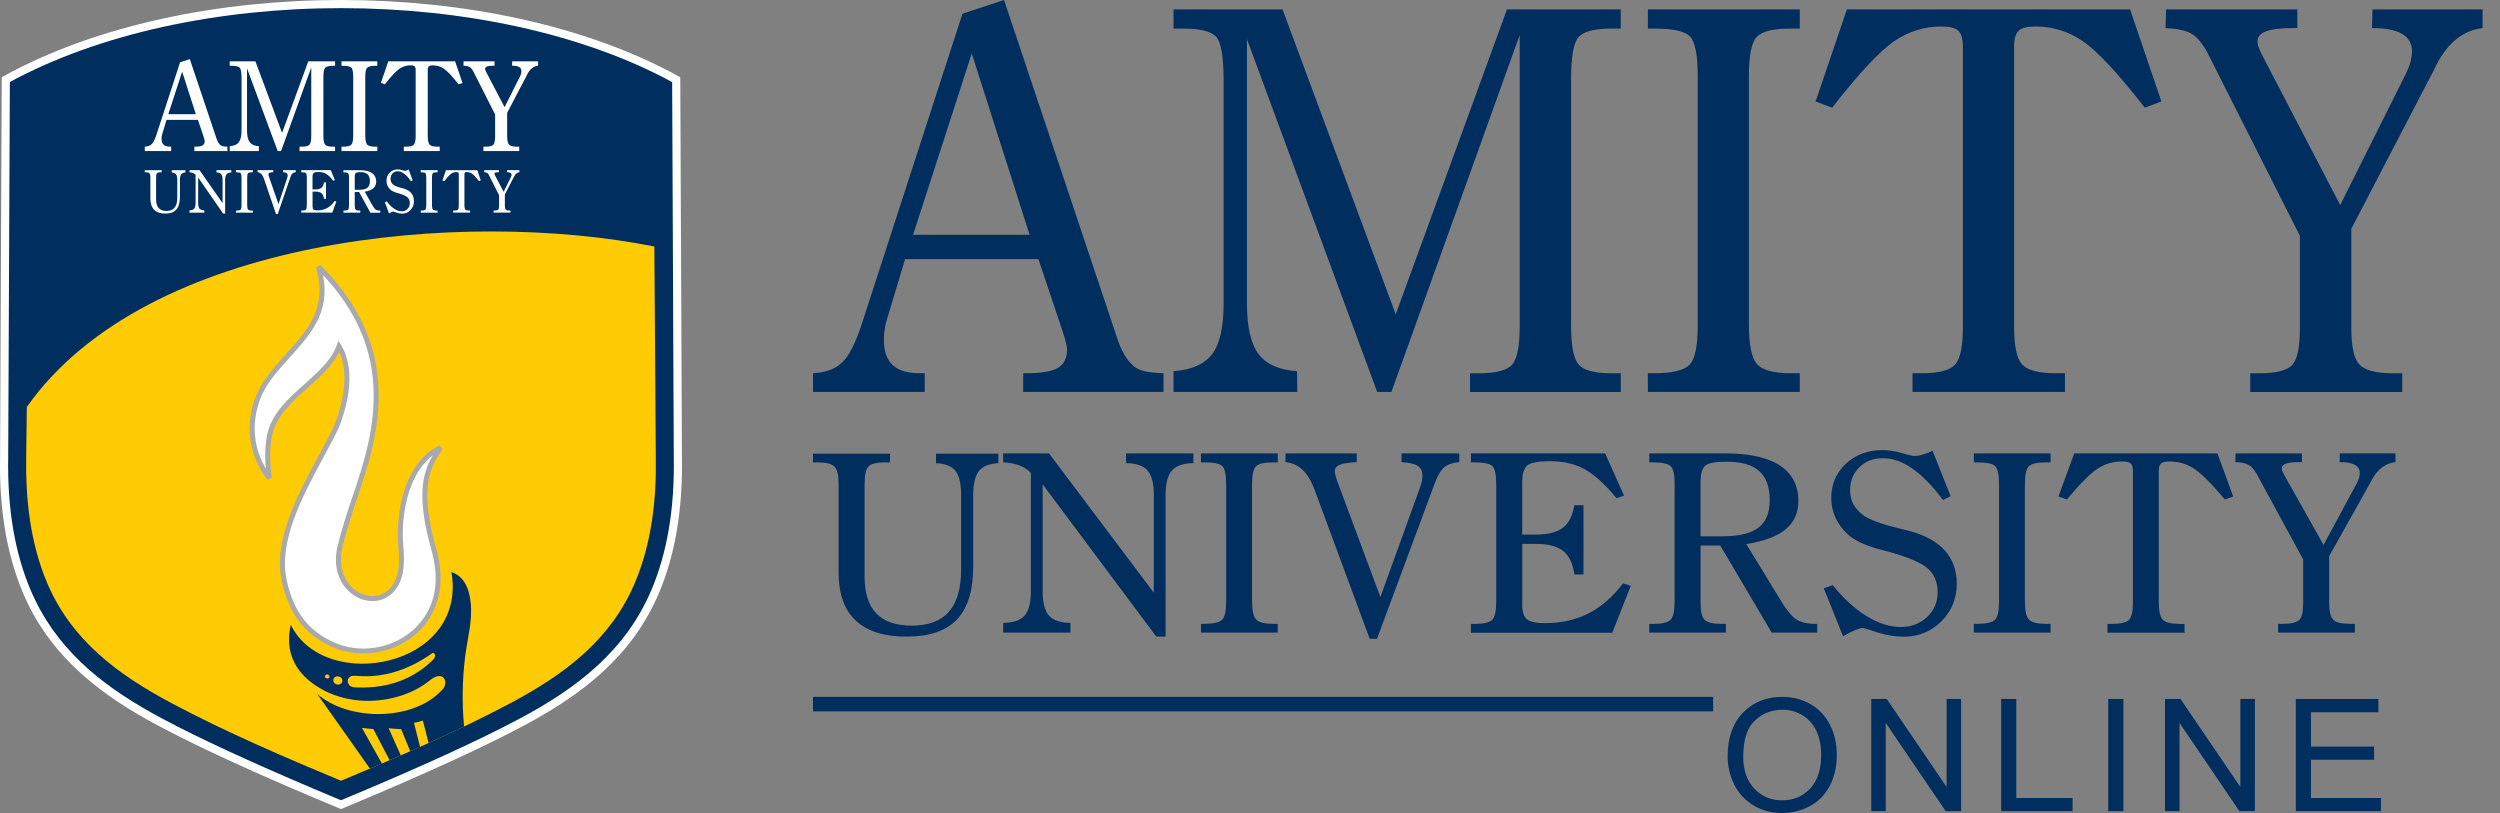 <svg width="123" height="40" viewBox="0 0 123 40" fill="none" xmlns="http://www.w3.org/2000/svg">
<rect x="0" y="0" width="123" height="40" fill="#808080" stroke="none"/>
<g clip-path="url(#clip0_2_1967)">
<path d="M16.777 0.2C22.779 0.2 28.769 1.444 33.27 3.919C33.296 10.101 33.323 16.284 33.35 22.47V22.473C33.398 25.102 33.003 27.281 32.243 29.082C30.947 32.158 28.517 34.015 25.632 35.549C23.715 36.568 20.899 37.872 16.776 39.59C13.174 38.088 10.569 36.904 8.689 35.948L7.923 35.549L7.387 35.258C4.737 33.778 2.526 31.965 1.311 29.082C0.552 27.281 0.156 25.102 0.204 22.473V22.47C0.231 16.279 0.259 10.104 0.285 3.916C4.786 1.442 10.776 0.2 16.777 0.2Z" fill="#002E5E" stroke="white" stroke-width="0.4"/>
<path fill-rule="evenodd" clip-rule="evenodd" d="M16.776 38.414C19.574 37.245 22.45 36.013 25.12 34.592C27.761 33.186 30.046 31.496 31.243 28.66C32.058 26.727 32.303 24.573 32.265 22.488V22.472L32.195 12.129C22.785 10.245 7.214 11.633 1.319 20.026L1.289 22.472V22.488C1.253 24.571 1.496 26.727 2.311 28.66C3.507 31.496 5.793 33.186 8.433 34.592C11.103 36.013 13.979 37.246 16.777 38.414H16.776Z" fill="#FFCB05"/>
<path fill-rule="evenodd" clip-rule="evenodd" d="M21.673 22.034C20.064 22.78 19.599 25.101 19.709 26.738C19.75 27.367 19.821 28.012 19.558 28.604C18.791 30.316 16.161 29.274 16.727 26.891C17.3 24.472 18.502 22.301 18.506 19.454C18.507 17.106 17.572 15.017 15.668 13.125C16.255 15.184 15.269 16.273 14.147 17.518C13.536 18.196 12.921 18.863 12.624 19.753C12.219 20.968 12.34 22.328 13.251 23.53C13.149 22.768 13.13 22.054 13.262 21.416C13.646 19.542 16.084 18.675 16.675 17.039C17.306 18.073 17.113 19.572 16.562 20.977C15.541 23.134 13.439 26.071 13.984 28.576C14.316 30.102 15.071 31.174 16.473 31.752C18.21 32.468 20.377 31.745 21.211 30.014C21.621 29.16 21.651 28.202 21.381 27.16C20.454 23.959 21.039 22.96 21.673 22.034Z" fill="white"/>
<path fill-rule="evenodd" clip-rule="evenodd" d="M21.609 21.928L21.619 21.922L21.774 22.102C21.465 22.555 21.168 23.022 21.063 23.76C20.954 24.51 21.041 25.544 21.499 27.125V27.128C21.636 27.663 21.698 28.175 21.671 28.665C21.648 29.157 21.532 29.626 21.32 30.067C20.699 31.358 19.365 32.106 17.997 32.148C17.73 32.156 17.463 32.138 17.201 32.091C16.939 32.044 16.68 31.971 16.426 31.867V31.864C15.703 31.567 15.147 31.141 14.728 30.593C14.312 30.047 14.033 29.381 13.864 28.599C13.427 26.589 14.643 24.335 15.683 22.403C15.963 21.882 16.232 21.384 16.449 20.923C16.837 19.935 17.044 18.903 16.902 18.026C16.875 17.859 16.833 17.695 16.78 17.542C16.753 17.467 16.723 17.393 16.69 17.321C16.367 17.989 15.761 18.527 15.15 19.071C14.375 19.761 13.584 20.467 13.383 21.437C13.32 21.748 13.292 22.077 13.293 22.423C13.293 22.77 13.323 23.134 13.373 23.51L13.153 23.6C12.48 22.712 12.226 21.738 12.291 20.795C12.305 20.611 12.328 20.427 12.363 20.248C12.398 20.073 12.447 19.893 12.507 19.716L12.51 19.709C12.807 18.819 13.402 18.158 14.008 17.488L14.06 17.43L14.065 17.423C15.16 16.211 16.119 15.146 15.551 13.155L15.756 13.035C16.718 13.99 17.438 14.998 17.915 16.064C18.395 17.133 18.63 18.258 18.63 19.449C18.63 21.366 18.091 22.974 17.561 24.553C17.299 25.335 17.04 26.11 16.85 26.913C16.651 27.755 16.867 28.417 17.256 28.833C17.426 29.014 17.628 29.149 17.839 29.231C18.051 29.311 18.274 29.341 18.486 29.314C18.875 29.264 19.236 29.02 19.45 28.549C19.682 28.03 19.64 27.452 19.6 26.881L19.59 26.741C19.51 25.544 19.734 23.986 20.475 22.915C20.622 22.703 20.789 22.511 20.978 22.344C21.168 22.175 21.379 22.034 21.614 21.923L21.609 21.928ZM21.282 22.413C21.232 22.451 21.183 22.491 21.137 22.533C20.963 22.686 20.809 22.865 20.674 23.061C19.966 24.079 19.756 25.575 19.834 26.729L19.844 26.869C19.884 27.469 19.927 28.077 19.672 28.654C19.422 29.212 18.986 29.501 18.517 29.563C18.263 29.595 17.999 29.559 17.75 29.466C17.503 29.371 17.269 29.216 17.076 29.007C16.636 28.538 16.389 27.798 16.61 26.864C16.802 26.055 17.064 25.271 17.328 24.483C17.852 22.92 18.383 21.334 18.385 19.457C18.385 18.302 18.156 17.209 17.692 16.172C17.279 15.251 16.681 14.374 15.895 13.536C16.249 15.376 15.31 16.418 14.25 17.595L14.243 17.604L14.192 17.66C13.604 18.311 13.024 18.953 12.744 19.794L12.742 19.801C12.689 19.963 12.644 20.132 12.609 20.305C12.574 20.476 12.552 20.648 12.54 20.818C12.488 21.561 12.649 22.328 13.078 23.05C13.059 22.838 13.05 22.631 13.048 22.429C13.048 22.067 13.078 21.72 13.143 21.396C13.36 20.342 14.18 19.612 14.986 18.894C15.649 18.303 16.301 17.724 16.561 17.001L16.648 16.762L16.783 16.977V16.981H16.785C16.877 17.134 16.954 17.296 17.014 17.465C17.072 17.634 17.116 17.809 17.147 17.991C17.297 18.914 17.082 19.996 16.678 21.023V21.03L16.675 21.033C16.454 21.499 16.184 22 15.902 22.526C14.88 24.42 13.689 26.632 14.107 28.554C14.268 29.299 14.532 29.934 14.928 30.45C15.32 30.962 15.843 31.363 16.523 31.643H16.526C16.758 31.74 17.002 31.811 17.249 31.854C17.498 31.897 17.748 31.916 17.995 31.907C19.276 31.867 20.525 31.169 21.103 29.967C21.3 29.556 21.407 29.119 21.429 28.658C21.454 28.195 21.394 27.708 21.265 27.2C20.796 25.58 20.711 24.513 20.823 23.733C20.903 23.182 21.076 22.775 21.285 22.418L21.282 22.413Z" fill="#A7A9AC"/>
<path fill-rule="evenodd" clip-rule="evenodd" d="M44.924 11.552H50.657L47.811 2.631L44.924 11.552ZM40.002 19.284V18.363C40.622 18.33 41.1 18.156 41.434 17.832C41.768 17.514 42.089 16.891 42.393 15.963L47.354 0.674L49.398 0L54.932 16.539C55.048 16.913 55.184 17.223 55.331 17.47C55.479 17.719 55.648 17.911 55.836 18.059C55.961 18.151 56.127 18.221 56.329 18.268C56.534 18.318 56.836 18.348 57.245 18.363V19.284H50.342V18.363H50.518C51.246 18.363 51.759 18.273 52.059 18.093C52.354 17.914 52.501 17.615 52.501 17.187C52.501 17.113 52.479 16.996 52.436 16.829C52.396 16.668 52.341 16.481 52.271 16.272L51.09 12.748H44.529L43.651 15.671C43.6 15.823 43.56 15.989 43.53 16.169C43.5 16.347 43.487 16.531 43.487 16.718C43.487 17.28 43.63 17.694 43.921 17.964C44.206 18.228 44.648 18.363 45.24 18.363H45.496V19.284H40H40.002ZM74.769 1.725L68.457 19.284H67.758L61.351 1.929V14.917C61.351 16.087 61.541 16.918 61.923 17.424C62.305 17.924 62.934 18.204 63.814 18.265L63.828 19.284H57.739V18.265C58.638 18.194 59.271 17.911 59.643 17.415C60.017 16.918 60.203 16.087 60.203 14.917V3.998C60.203 2.787 60.077 2.056 59.823 1.794C59.568 1.537 59.048 1.407 58.257 1.407H57.737V0.461H63.101L68.67 15.466L74.143 0.462H79.741V1.407H79.273C78.448 1.407 77.915 1.547 77.667 1.822C77.421 2.101 77.298 2.78 77.298 3.869V16.07C77.298 17.04 77.425 17.664 77.681 17.948C77.936 18.226 78.467 18.365 79.274 18.365H79.743V19.286H72.326V18.365H72.758C73.579 18.365 74.121 18.23 74.382 17.961C74.64 17.686 74.769 17.06 74.769 16.07V1.725ZM88.549 0.462V1.407H88.054C87.221 1.407 86.678 1.547 86.427 1.822C86.171 2.101 86.045 2.745 86.045 3.756V15.938C86.045 16.971 86.179 17.632 86.452 17.924C86.721 18.216 87.273 18.363 88.102 18.363H88.549V19.284H81.074V18.363H81.391C82.255 18.363 82.827 18.228 83.106 17.964C83.389 17.692 83.527 17.053 83.527 16.044V3.754C83.527 2.691 83.397 2.034 83.133 1.78C82.874 1.532 82.309 1.407 81.445 1.407H81.076V0.461H88.551L88.549 0.462ZM104.799 0.462L106.341 4.992L105.525 5.298C104.213 3.613 103.201 2.528 102.487 2.034C101.776 1.545 100.993 1.302 100.133 1.302C99.743 1.302 99.474 1.372 99.324 1.505C99.171 1.642 99.094 1.899 99.094 2.273V16.095C99.094 17.035 99.228 17.651 99.492 17.936C99.76 18.22 100.303 18.363 101.127 18.363H101.596V19.284H94.096V18.363H94.565C95.381 18.363 95.919 18.224 96.179 17.951C96.443 17.671 96.574 17.061 96.574 16.117V2.274C96.574 1.901 96.496 1.644 96.345 1.507C96.192 1.373 95.923 1.303 95.534 1.303C94.674 1.303 93.894 1.547 93.181 2.036C92.469 2.528 91.454 3.613 90.143 5.299L89.327 4.994L90.866 0.464H104.799V0.462ZM113.154 11.6L108.627 2.633C108.37 2.149 108.105 1.827 107.83 1.66C107.547 1.498 107.122 1.408 106.545 1.382L106.57 0.462H113.029V1.382H112.8C112.197 1.382 111.758 1.435 111.484 1.543C111.208 1.647 111.068 1.814 111.068 2.032C111.068 2.129 111.093 2.241 111.147 2.376C111.193 2.516 111.303 2.735 111.462 3.03L115.138 10.087L118.367 3.631C118.467 3.426 118.545 3.23 118.597 3.047C118.643 2.863 118.671 2.693 118.671 2.533C118.671 2.149 118.51 1.862 118.189 1.669C117.867 1.478 117.368 1.382 116.701 1.382L116.727 0.462H122.143V1.382C121.192 1.49 120.438 2.096 119.868 3.194C119.817 3.302 119.778 3.386 119.751 3.437L115.685 11.256V16.17C115.685 17.063 115.82 17.652 116.086 17.938C116.355 18.221 116.897 18.365 117.721 18.365H118.189V19.286H110.711V18.365H111.185C111.979 18.365 112.508 18.23 112.769 17.966C113.026 17.694 113.154 17.09 113.154 16.145V11.6Z" fill="#002E5E"/>
<path fill-rule="evenodd" clip-rule="evenodd" d="M46.052 22.787V22.319H49.12V22.787C48.67 22.811 48.351 22.939 48.165 23.172C47.98 23.404 47.882 23.797 47.882 24.352V27.843C47.882 29.035 47.617 29.913 47.083 30.476C46.551 31.041 45.722 31.322 44.607 31.322C43.492 31.322 42.666 31.06 42.103 30.53C41.538 30.002 41.259 29.216 41.259 28.171V23.802C41.259 23.372 41.191 23.09 41.054 22.954C40.915 22.819 40.64 22.749 40.226 22.749H40V22.319H43.789V22.749H43.553C43.135 22.749 42.864 22.815 42.732 22.946C42.603 23.074 42.537 23.372 42.537 23.836V28.368C42.537 29.176 42.73 29.78 43.115 30.182C43.502 30.582 44.085 30.782 44.869 30.782C45.654 30.782 46.292 30.552 46.686 30.098C47.086 29.64 47.286 28.951 47.286 28.028V24.35C47.286 23.794 47.194 23.4 47.009 23.168C46.824 22.936 46.503 22.81 46.05 22.787H46.052ZM51.612 22.307L56.769 29.163V24.352C56.769 23.78 56.665 23.38 56.458 23.146C56.25 22.913 55.898 22.793 55.401 22.785V22.307H58.716V22.785C58.222 22.793 57.87 22.913 57.662 23.146C57.452 23.38 57.347 23.78 57.347 24.352V31.322H56.891L51.298 23.827V29.081C51.298 29.652 51.401 30.052 51.609 30.287C51.817 30.518 52.167 30.64 52.666 30.647V31.125H49.352L49.358 30.647C49.855 30.64 50.208 30.518 50.411 30.287C50.617 30.052 50.72 29.652 50.72 29.081V23.263C50.566 23.104 50.378 22.983 50.158 22.901C49.937 22.816 49.671 22.765 49.358 22.747L49.352 22.307H51.612ZM62.865 22.307V22.749H62.616C62.195 22.749 61.921 22.815 61.794 22.943C61.665 23.074 61.6 23.375 61.6 23.849V29.557C61.6 30.038 61.668 30.349 61.807 30.486C61.942 30.622 62.221 30.693 62.639 30.693H62.864V31.124H59.089V30.693H59.25C59.686 30.693 59.977 30.629 60.115 30.505C60.257 30.379 60.327 30.079 60.327 29.605V23.849C60.327 23.35 60.262 23.043 60.127 22.924C59.995 22.807 59.71 22.749 59.273 22.749H59.088V22.307H62.862H62.865ZM67.389 31.428L64.684 24.113C64.676 24.093 64.669 24.071 64.661 24.049C64.352 23.23 63.881 22.793 63.247 22.738V22.308H66.749V22.738C66.344 22.758 66.063 22.802 65.906 22.869C65.748 22.938 65.668 23.041 65.668 23.182C65.668 23.225 65.683 23.3 65.711 23.41C65.738 23.518 65.779 23.638 65.83 23.775L67.916 29.376L69.876 23.953C69.915 23.844 69.942 23.747 69.958 23.657C69.976 23.567 69.984 23.482 69.984 23.402C69.984 23.183 69.907 23.022 69.75 22.919C69.594 22.821 69.329 22.758 68.956 22.738V22.308H71.795V22.738C71.478 22.763 71.233 22.844 71.061 22.988C70.891 23.129 70.737 23.383 70.599 23.755L67.748 31.428H67.388H67.389ZM72.37 31.125V30.694H72.588C73.006 30.694 73.283 30.627 73.415 30.497C73.549 30.366 73.615 30.062 73.615 29.582V23.838C73.615 23.349 73.549 23.044 73.42 22.925C73.288 22.808 72.999 22.75 72.55 22.75H72.37V22.308H78.972L79.903 24.383L79.537 24.513C78.959 23.816 78.431 23.338 77.956 23.08C77.482 22.821 76.909 22.691 76.235 22.691C75.69 22.691 75.331 22.758 75.156 22.891C74.981 23.024 74.894 23.299 74.894 23.708V26.303H75.551C76.152 26.303 76.6 26.191 76.892 25.969C77.184 25.745 77.373 25.375 77.459 24.856H77.908V28.265H77.459C77.386 27.726 77.201 27.342 76.91 27.108C76.618 26.875 76.162 26.759 75.552 26.759H74.895V29.784C74.895 30.118 74.975 30.348 75.131 30.473C75.29 30.597 75.577 30.66 75.985 30.66C76.8 30.66 77.52 30.501 78.147 30.185C78.773 29.868 79.343 29.374 79.854 28.701L80.234 28.826L79.325 31.129H72.37V31.125ZM87.168 31.125L84.637 26.84H83.668V29.666C83.668 30.091 83.735 30.368 83.869 30.501C84.005 30.629 84.277 30.694 84.69 30.694H84.913V31.125H81.144V30.694H81.363C81.783 30.694 82.059 30.627 82.191 30.494C82.325 30.36 82.391 30.046 82.391 29.548V23.779C82.391 23.336 82.325 23.055 82.194 22.932C82.062 22.811 81.778 22.749 81.337 22.749H81.144V22.307H84.9C86.074 22.307 86.965 22.505 87.569 22.902C88.175 23.297 88.479 23.881 88.479 24.652C88.479 25.233 88.271 25.695 87.851 26.044C87.437 26.389 86.789 26.631 85.917 26.768L87.652 29.607C87.931 30.063 88.184 30.355 88.405 30.491C88.633 30.629 88.932 30.694 89.31 30.694H89.406V31.125H87.169H87.168ZM83.668 26.386H84.72C85.547 26.386 86.145 26.245 86.515 25.962C86.885 25.683 87.07 25.231 87.07 24.61C87.07 23.958 86.895 23.48 86.551 23.175C86.208 22.866 85.665 22.715 84.925 22.715C84.403 22.715 84.062 22.779 83.904 22.907C83.747 23.033 83.666 23.316 83.666 23.755V26.386H83.668ZM90.676 31.299L89.731 28.945L90.172 28.79C90.699 29.448 91.254 29.955 91.832 30.313C92.413 30.669 92.975 30.847 93.519 30.847C94.032 30.847 94.465 30.685 94.812 30.358C95.159 30.034 95.332 29.627 95.332 29.143C95.332 28.659 95.172 28.259 94.853 27.974C94.534 27.689 93.877 27.409 92.884 27.134C92.827 27.12 92.734 27.093 92.608 27.062C91.816 26.865 91.241 26.6 90.887 26.269C90.631 26.028 90.436 25.758 90.299 25.458C90.166 25.156 90.098 24.838 90.098 24.503C90.098 23.827 90.336 23.263 90.817 22.816C91.297 22.368 91.898 22.143 92.622 22.143C92.904 22.143 93.216 22.191 93.562 22.29C93.904 22.387 94.11 22.435 94.178 22.435C94.296 22.435 94.432 22.415 94.581 22.369C94.733 22.327 94.9 22.263 95.083 22.18L95.97 24.41L95.597 24.6C95.08 23.908 94.576 23.391 94.088 23.052C93.6 22.713 93.117 22.544 92.635 22.544C92.153 22.544 91.786 22.693 91.48 22.989C91.177 23.288 91.026 23.66 91.026 24.111C91.026 24.363 91.074 24.586 91.173 24.781C91.271 24.978 91.429 25.159 91.641 25.327C91.928 25.55 92.513 25.769 93.401 25.989C93.615 26.041 93.78 26.081 93.889 26.108C94.688 26.316 95.281 26.637 95.677 27.073C96.074 27.511 96.272 28.059 96.272 28.721C96.272 29.451 96.02 30.068 95.514 30.571C95.008 31.074 94.392 31.327 93.666 31.327C93.24 31.327 92.808 31.255 92.367 31.114C91.928 30.971 91.694 30.897 91.669 30.897C91.57 30.897 91.444 30.93 91.292 30.991C91.14 31.052 90.937 31.157 90.681 31.302L90.676 31.299ZM100.889 22.308V22.75H100.639C100.22 22.75 99.944 22.816 99.817 22.944C99.686 23.076 99.624 23.377 99.624 23.85V29.559C99.624 30.04 99.691 30.351 99.83 30.488C99.965 30.624 100.245 30.694 100.663 30.694H100.889V31.125H97.113V30.694H97.273C97.709 30.694 97.998 30.63 98.138 30.507C98.282 30.38 98.352 30.08 98.352 29.607V23.85C98.352 23.352 98.286 23.044 98.152 22.925C98.02 22.808 97.736 22.75 97.298 22.75H97.113V22.308H100.889ZM109.098 22.308L109.876 24.43L109.463 24.574C108.801 23.783 108.287 23.275 107.927 23.046C107.568 22.816 107.174 22.704 106.739 22.704C106.543 22.704 106.406 22.736 106.33 22.799C106.252 22.863 106.212 22.983 106.212 23.16V29.634C106.212 30.074 106.28 30.363 106.415 30.496C106.551 30.63 106.825 30.696 107.241 30.696H107.478V31.127H103.688V30.696H103.925C104.336 30.696 104.608 30.63 104.741 30.502C104.874 30.369 104.939 30.085 104.939 29.643V23.157C104.939 22.98 104.899 22.86 104.823 22.797C104.746 22.735 104.61 22.702 104.412 22.702C103.978 22.702 103.583 22.816 103.223 23.044C102.863 23.274 102.35 23.782 101.69 24.572L101.275 24.428L102.053 22.307H109.093L109.098 22.308ZM113.318 27.526L111.032 23.324C110.903 23.097 110.768 22.947 110.629 22.868C110.485 22.793 110.271 22.749 109.978 22.736L109.991 22.307H113.254V22.736H113.137C112.832 22.736 112.61 22.761 112.472 22.811C112.332 22.861 112.261 22.938 112.261 23.04C112.261 23.085 112.274 23.138 112.299 23.2C112.326 23.266 112.38 23.368 112.461 23.507L114.318 26.812L115.949 23.789C115.999 23.692 116.04 23.6 116.065 23.516C116.088 23.43 116.101 23.35 116.101 23.274C116.101 23.096 116.021 22.96 115.859 22.871C115.697 22.78 115.444 22.735 115.107 22.735L115.12 22.305H117.857V22.735C117.377 22.787 116.995 23.069 116.708 23.583C116.681 23.635 116.661 23.674 116.648 23.699L114.595 27.362V29.665C114.595 30.082 114.663 30.358 114.797 30.493C114.932 30.627 115.206 30.693 115.624 30.693H115.86V31.124H112.083V30.693H112.322C112.724 30.693 112.991 30.629 113.122 30.505C113.252 30.379 113.317 30.094 113.317 29.652V27.525L113.318 27.526Z" fill="#002E5E"/>
<path fill-rule="evenodd" clip-rule="evenodd" d="M8.282 5.619H9.635L8.962 3.525L8.281 5.619H8.282ZM7.124 7.434V7.217C7.269 7.209 7.382 7.169 7.463 7.094C7.541 7.02 7.616 6.873 7.688 6.655L8.859 3.066L9.339 2.909L10.644 6.79C10.672 6.878 10.702 6.95 10.737 7.009C10.772 7.067 10.812 7.112 10.856 7.147C10.886 7.167 10.924 7.184 10.973 7.196C11.021 7.207 11.091 7.214 11.188 7.217V7.434H9.562V7.217H9.605C9.777 7.217 9.897 7.196 9.967 7.154C10.036 7.112 10.071 7.04 10.071 6.942C10.071 6.923 10.066 6.897 10.056 6.858C10.046 6.82 10.034 6.776 10.017 6.726L9.739 5.898H8.192L7.987 6.584C7.973 6.621 7.965 6.66 7.958 6.701C7.952 6.743 7.948 6.786 7.948 6.83C7.948 6.962 7.982 7.059 8.05 7.122C8.119 7.184 8.222 7.216 8.363 7.216H8.423V7.433H7.129L7.124 7.434ZM15.316 3.313L13.828 7.434H13.663L12.153 3.362V6.409C12.153 6.683 12.198 6.878 12.288 6.997C12.379 7.115 12.527 7.179 12.734 7.194V7.434H11.303V7.194C11.515 7.177 11.665 7.112 11.752 6.995C11.841 6.878 11.884 6.683 11.884 6.409V3.848C11.884 3.564 11.854 3.392 11.792 3.33C11.734 3.27 11.61 3.238 11.425 3.238H11.302V3.018H12.566L13.878 6.539L15.167 3.018H16.486V3.238H16.376C16.183 3.238 16.057 3.273 15.997 3.337C15.939 3.4 15.91 3.56 15.91 3.816V6.68C15.91 6.908 15.94 7.054 16 7.12C16.061 7.186 16.184 7.217 16.376 7.217H16.486V7.434H14.738V7.217H14.84C15.034 7.217 15.162 7.186 15.222 7.122C15.284 7.057 15.314 6.91 15.314 6.68V3.313H15.316ZM18.562 3.018V3.238H18.445C18.25 3.238 18.121 3.273 18.061 3.337C18.001 3.4 17.971 3.554 17.971 3.791V6.649C17.971 6.89 18.003 7.047 18.066 7.115C18.131 7.184 18.26 7.217 18.457 7.217H18.562V7.434H16.802V7.217H16.877C17.079 7.217 17.214 7.186 17.279 7.124C17.346 7.06 17.378 6.91 17.378 6.673V3.787C17.378 3.542 17.35 3.385 17.286 3.327C17.226 3.27 17.093 3.238 16.889 3.238H16.802V3.018H18.562ZM22.391 3.018L22.755 4.08L22.563 4.15C22.254 3.754 22.014 3.5 21.845 3.385C21.68 3.271 21.494 3.215 21.291 3.215C21.2 3.215 21.135 3.23 21.1 3.263C21.063 3.295 21.045 3.355 21.045 3.442V6.686C21.045 6.907 21.077 7.05 21.139 7.119C21.202 7.184 21.331 7.217 21.524 7.217H21.634V7.434H19.868V7.217H19.978C20.17 7.217 20.297 7.186 20.357 7.12C20.421 7.055 20.451 6.912 20.451 6.691V3.44C20.451 3.353 20.432 3.293 20.395 3.261C20.36 3.228 20.297 3.213 20.205 3.213C20.003 3.213 19.818 3.271 19.651 3.383C19.484 3.499 19.245 3.754 18.934 4.148L18.741 4.078L19.105 3.016H22.386L22.391 3.018ZM24.36 5.631L23.293 3.525C23.233 3.412 23.171 3.338 23.106 3.298C23.039 3.26 22.939 3.238 22.802 3.233L22.808 3.018H24.33V3.233H24.274C24.133 3.233 24.029 3.245 23.964 3.27C23.899 3.295 23.865 3.335 23.865 3.385C23.865 3.407 23.872 3.433 23.884 3.467C23.895 3.499 23.921 3.55 23.959 3.619L24.826 5.274L25.585 3.759C25.609 3.711 25.627 3.666 25.639 3.62C25.649 3.579 25.655 3.54 25.655 3.5C25.655 3.41 25.619 3.342 25.544 3.298C25.468 3.253 25.35 3.231 25.193 3.231L25.2 3.016H26.475V3.231C26.252 3.256 26.073 3.4 25.939 3.657C25.928 3.684 25.918 3.702 25.913 3.716L24.952 5.551V6.703C24.952 6.912 24.984 7.05 25.048 7.119C25.111 7.184 25.24 7.217 25.433 7.217H25.545V7.434H23.784V7.217H23.895C24.082 7.217 24.206 7.186 24.27 7.124C24.33 7.06 24.36 6.917 24.36 6.696V5.631Z" fill="white"/>
<path fill-rule="evenodd" clip-rule="evenodd" d="M8.45 8.486V8.375H9.123V8.486C9.024 8.492 8.956 8.522 8.914 8.578C8.874 8.633 8.852 8.726 8.852 8.856V9.685C8.852 9.967 8.794 10.176 8.677 10.307C8.56 10.443 8.378 10.508 8.134 10.508C7.89 10.508 7.708 10.446 7.585 10.321C7.461 10.194 7.399 10.009 7.399 9.761V8.726C7.399 8.624 7.384 8.557 7.353 8.524C7.324 8.492 7.262 8.476 7.172 8.476H7.122V8.374H7.954V8.476H7.902C7.81 8.476 7.752 8.491 7.722 8.522C7.695 8.554 7.68 8.623 7.68 8.734V9.808C7.68 9.997 7.722 10.142 7.807 10.237C7.892 10.332 8.02 10.379 8.191 10.379C8.361 10.379 8.503 10.324 8.59 10.217C8.677 10.109 8.722 9.945 8.722 9.726V8.855C8.722 8.723 8.7 8.629 8.66 8.574C8.62 8.521 8.55 8.491 8.45 8.484V8.486ZM9.819 8.372L10.951 9.995V8.856C10.951 8.721 10.928 8.626 10.883 8.571C10.838 8.516 10.761 8.487 10.65 8.486V8.372H11.379V8.486C11.27 8.487 11.193 8.516 11.148 8.571C11.101 8.626 11.076 8.721 11.076 8.856V10.508H10.978L9.75 8.733V9.979C9.75 10.114 9.772 10.207 9.819 10.264C9.864 10.319 9.941 10.348 10.051 10.349V10.463H9.323V10.349C9.433 10.348 9.51 10.319 9.555 10.264C9.6 10.207 9.623 10.114 9.623 9.979V8.599C9.588 8.561 9.548 8.532 9.5 8.512C9.451 8.491 9.391 8.481 9.325 8.476V8.372H9.819ZM12.439 8.372V8.477H12.384C12.29 8.477 12.23 8.492 12.205 8.524C12.175 8.556 12.162 8.626 12.162 8.738V10.09C12.162 10.206 12.177 10.279 12.207 10.311C12.235 10.344 12.297 10.361 12.389 10.361H12.439V10.463H11.609V10.361H11.644C11.739 10.361 11.803 10.346 11.834 10.316C11.866 10.286 11.883 10.214 11.883 10.102V8.738C11.883 8.619 11.868 8.547 11.838 8.519C11.809 8.492 11.746 8.477 11.651 8.477H11.609V8.372H12.439ZM13.581 10.533L12.988 8.798C12.988 8.798 12.983 8.788 12.983 8.783C12.915 8.589 12.813 8.486 12.673 8.472V8.37H13.441V8.472C13.352 8.476 13.29 8.487 13.257 8.502C13.222 8.521 13.205 8.544 13.205 8.578C13.205 8.588 13.207 8.606 13.215 8.631C13.222 8.656 13.23 8.684 13.242 8.718L13.701 10.044L14.13 8.76C14.139 8.733 14.144 8.709 14.147 8.689C14.152 8.668 14.154 8.648 14.154 8.629C14.154 8.578 14.135 8.539 14.102 8.516C14.067 8.492 14.01 8.476 13.928 8.472V8.37H14.551V8.472C14.481 8.479 14.428 8.499 14.391 8.532C14.351 8.566 14.319 8.626 14.289 8.714L13.665 10.533H13.586H13.581ZM14.823 10.461V10.359H14.872C14.964 10.359 15.024 10.344 15.052 10.312C15.082 10.281 15.096 10.209 15.096 10.095V8.734C15.096 8.618 15.082 8.547 15.054 8.519C15.025 8.492 14.962 8.477 14.862 8.477H14.823V8.372H16.273L16.477 8.865L16.396 8.895C16.27 8.729 16.154 8.616 16.049 8.556C15.945 8.494 15.819 8.462 15.67 8.462C15.551 8.462 15.473 8.477 15.434 8.511C15.396 8.541 15.376 8.606 15.376 8.703V9.319H15.521C15.653 9.319 15.752 9.292 15.817 9.239C15.88 9.187 15.922 9.099 15.941 8.975H16.039V9.783H15.941C15.924 9.656 15.884 9.564 15.82 9.509C15.755 9.453 15.657 9.427 15.523 9.427H15.378V10.144C15.378 10.224 15.396 10.277 15.43 10.307C15.465 10.336 15.528 10.351 15.617 10.351C15.795 10.351 15.952 10.314 16.091 10.239C16.229 10.164 16.353 10.047 16.465 9.887L16.548 9.915L16.35 10.461H14.822H14.823ZM18.221 10.461L17.667 9.446H17.453V10.116C17.453 10.216 17.468 10.283 17.497 10.314C17.527 10.344 17.587 10.361 17.677 10.361H17.727V10.463H16.899V10.361H16.947C17.039 10.361 17.099 10.346 17.128 10.314C17.158 10.283 17.171 10.207 17.171 10.09V8.724C17.171 8.619 17.156 8.552 17.128 8.524C17.099 8.496 17.038 8.481 16.941 8.481H16.897V8.375H17.722C17.979 8.375 18.175 8.422 18.308 8.517C18.44 8.611 18.509 8.75 18.509 8.932C18.509 9.068 18.462 9.179 18.37 9.26C18.28 9.342 18.138 9.399 17.946 9.432L18.325 10.105C18.387 10.214 18.442 10.283 18.49 10.314C18.54 10.348 18.606 10.364 18.689 10.364H18.711V10.466H18.22L18.221 10.461ZM17.453 9.337H17.684C17.864 9.337 17.996 9.304 18.078 9.237C18.158 9.17 18.2 9.065 18.2 8.918C18.2 8.771 18.161 8.651 18.086 8.578C18.011 8.504 17.892 8.469 17.729 8.469C17.615 8.469 17.54 8.484 17.505 8.514C17.47 8.544 17.453 8.611 17.453 8.714V9.337ZM19.14 10.503L18.933 9.945L19.03 9.908C19.145 10.064 19.267 10.186 19.394 10.269C19.521 10.354 19.644 10.396 19.764 10.396C19.878 10.396 19.971 10.358 20.048 10.281C20.125 10.206 20.163 10.107 20.163 9.994C20.163 9.88 20.127 9.783 20.058 9.716C19.988 9.648 19.845 9.581 19.626 9.516C19.613 9.513 19.592 9.506 19.566 9.499C19.392 9.453 19.265 9.389 19.187 9.312C19.132 9.252 19.088 9.19 19.058 9.119C19.03 9.047 19.015 8.972 19.015 8.893C19.015 8.734 19.066 8.599 19.172 8.494C19.277 8.389 19.409 8.334 19.567 8.334C19.631 8.334 19.698 8.345 19.774 8.369C19.848 8.392 19.895 8.404 19.91 8.404C19.935 8.404 19.965 8.399 19.998 8.387C20.03 8.377 20.067 8.362 20.108 8.342L20.302 8.871L20.22 8.917C20.107 8.751 19.997 8.629 19.888 8.549C19.779 8.469 19.676 8.427 19.569 8.427C19.462 8.427 19.382 8.464 19.315 8.532C19.248 8.603 19.215 8.691 19.215 8.798C19.215 8.858 19.225 8.91 19.247 8.957C19.267 9.003 19.302 9.047 19.349 9.087C19.412 9.14 19.541 9.192 19.736 9.244C19.783 9.257 19.818 9.265 19.843 9.272C20.018 9.322 20.148 9.397 20.235 9.501C20.324 9.604 20.366 9.736 20.366 9.893C20.366 10.065 20.311 10.212 20.199 10.331C20.088 10.451 19.953 10.511 19.793 10.511C19.699 10.511 19.604 10.495 19.507 10.461C19.41 10.424 19.359 10.409 19.354 10.409C19.332 10.409 19.304 10.416 19.27 10.433C19.237 10.446 19.193 10.471 19.135 10.506L19.14 10.503ZM21.531 8.372V8.477H21.476C21.384 8.477 21.324 8.492 21.296 8.524C21.267 8.556 21.252 8.626 21.252 8.738V10.09C21.252 10.206 21.269 10.279 21.297 10.311C21.327 10.344 21.389 10.361 21.479 10.361H21.529V10.463H20.701V10.361H20.738C20.833 10.361 20.895 10.346 20.927 10.316C20.958 10.286 20.973 10.214 20.973 10.102V8.738C20.973 8.619 20.958 8.547 20.93 8.519C20.902 8.492 20.838 8.477 20.741 8.477H20.701V8.372H21.529H21.531ZM23.483 8.372L23.654 8.876L23.563 8.908C23.42 8.721 23.306 8.603 23.226 8.547C23.148 8.492 23.062 8.466 22.964 8.466C22.922 8.466 22.894 8.474 22.875 8.487C22.859 8.502 22.85 8.531 22.85 8.573V10.107C22.85 10.212 22.865 10.279 22.895 10.311C22.924 10.343 22.986 10.359 23.076 10.359H23.128V10.461H22.294V10.359H22.348C22.438 10.359 22.498 10.344 22.526 10.314C22.555 10.283 22.572 10.216 22.572 10.111V8.574C22.572 8.532 22.563 8.504 22.545 8.489C22.53 8.474 22.5 8.467 22.454 8.467C22.359 8.467 22.274 8.494 22.196 8.549C22.116 8.604 22.004 8.723 21.858 8.912L21.768 8.878L21.939 8.374H23.485L23.483 8.372ZM24.557 9.61L24.056 8.613C24.028 8.559 23.997 8.522 23.967 8.504C23.936 8.487 23.889 8.477 23.824 8.474L23.827 8.372H24.544V8.474H24.518C24.452 8.474 24.403 8.481 24.373 8.492C24.343 8.504 24.326 8.522 24.326 8.546C24.326 8.557 24.328 8.571 24.335 8.584C24.34 8.599 24.352 8.623 24.37 8.656L24.777 9.438L25.135 8.721C25.146 8.698 25.155 8.676 25.16 8.656C25.165 8.636 25.17 8.616 25.17 8.599C25.17 8.556 25.151 8.524 25.115 8.504C25.078 8.482 25.024 8.471 24.949 8.471L24.953 8.369H25.554V8.471C25.449 8.484 25.365 8.551 25.302 8.673C25.297 8.684 25.292 8.694 25.288 8.699L24.839 9.568V10.114C24.839 10.214 24.854 10.277 24.883 10.311C24.913 10.343 24.971 10.359 25.063 10.359H25.115V10.461H24.285V10.359H24.338C24.425 10.359 24.485 10.344 24.514 10.314C24.542 10.284 24.555 10.216 24.555 10.112V9.608L24.557 9.61Z" fill="white"/>
<path fill-rule="evenodd" clip-rule="evenodd" d="M14.309 30.744C15.974 34.146 23.019 32.843 22.21 28.141C22.775 28.335 23.084 28.874 23.16 29.667C23.249 30.581 22.99 31.447 22.88 32.347C22.745 33.474 22.726 34.54 22.832 35.744C22.254 36.021 21.673 36.292 21.087 36.555C20.988 36.183 20.891 35.811 20.803 35.45C20.667 35.502 20.511 35.542 20.367 35.563C20.464 35.957 20.566 36.35 20.666 36.744L20.183 36.958C20.033 36.594 19.881 36.23 19.736 35.874C19.547 35.864 19.293 35.854 19.119 35.825C19.317 36.263 19.517 36.714 19.717 37.161L19.168 37.399C18.901 36.889 18.63 36.368 18.366 35.867C18.173 35.859 17.987 35.837 17.807 35.811C18.129 36.383 18.463 36.979 18.789 37.562L18.199 37.814L15.606 34.139C17.112 35.47 20.275 35.507 21.715 33.979C22.132 33.633 21.848 32.892 21.135 33.483C20.541 33.97 19.761 34.281 18.961 34.411C17.73 34.613 16.448 34.385 15.421 33.651C14.588 33.055 13.985 32.11 14.307 30.744H14.309ZM16.117 33.186C16.177 33.199 16.217 33.252 16.206 33.306C16.196 33.359 16.139 33.393 16.079 33.381C16.019 33.369 15.979 33.314 15.99 33.261C16 33.207 16.059 33.174 16.119 33.186H16.117ZM16.662 33.282C16.783 33.307 16.864 33.416 16.843 33.525C16.82 33.633 16.703 33.702 16.581 33.676C16.461 33.651 16.378 33.543 16.401 33.433C16.423 33.324 16.54 33.256 16.663 33.282H16.662ZM17.124 33.418C17.091 33.515 17.109 33.647 17.211 33.733C17.329 33.834 17.48 33.818 17.623 33.824C19.116 33.864 20.345 33.408 21.314 32.454C21.451 32.306 21.426 32.105 21.282 32.124C20.183 32.915 18.942 33.354 17.632 33.259C17.481 33.249 17.198 33.206 17.124 33.418Z" fill="#002E5E"/>
<path d="M40 34.286H84.286V35H40V34.286Z" fill="#002E5E"/>
<path d="M85 37.217C85 37.703 85.109 38.166 85.322 38.597C85.542 39.03 85.856 39.376 86.271 39.622C86.685 39.876 87.157 40 87.689 40C88.176 40 88.631 39.885 89.046 39.66C89.469 39.437 89.798 39.097 90.026 38.658C90.255 38.219 90.37 37.717 90.37 37.154C90.37 36.592 90.261 36.106 90.041 35.674C89.821 35.235 89.507 34.895 89.093 34.655C88.676 34.41 88.206 34.286 87.689 34.286C86.897 34.286 86.254 34.548 85.752 35.065C85.25 35.59 85 36.306 85 37.215V37.217ZM85.769 37.232C85.769 36.4 85.957 35.806 86.341 35.451C86.717 35.096 87.172 34.919 87.698 34.919C88.065 34.919 88.396 35.012 88.693 35.197C88.99 35.382 89.219 35.644 89.375 35.976C89.524 36.308 89.601 36.7 89.601 37.156C89.601 37.866 89.422 38.412 89.061 38.798C88.7 39.184 88.238 39.376 87.681 39.376C87.124 39.376 86.677 39.183 86.316 38.805C85.947 38.419 85.767 37.895 85.767 37.232H85.769ZM92.066 39.908H92.779V35.567L95.727 39.908H96.487V34.388H95.774V38.721L92.826 34.388H92.066V39.908ZM98.457 39.908H101.971V39.261H99.202V34.388H98.457V39.908ZM103.726 39.908H104.472V34.388H103.726V39.908ZM106.518 39.908H107.232V35.567L110.179 39.908H110.94V34.388H110.226V38.721L107.279 34.388H106.518V39.908ZM112.956 39.908H117.143V39.261H113.7V37.379H116.805V36.732H113.7V35.044H117.017V34.388H112.954V39.908H112.956Z" fill="#002E5E"/>
</g>
<defs>
<clipPath id="clip0_2_1967">
<rect width="122.373" height="40" fill="white"/>
</clipPath>
</defs>
</svg>
